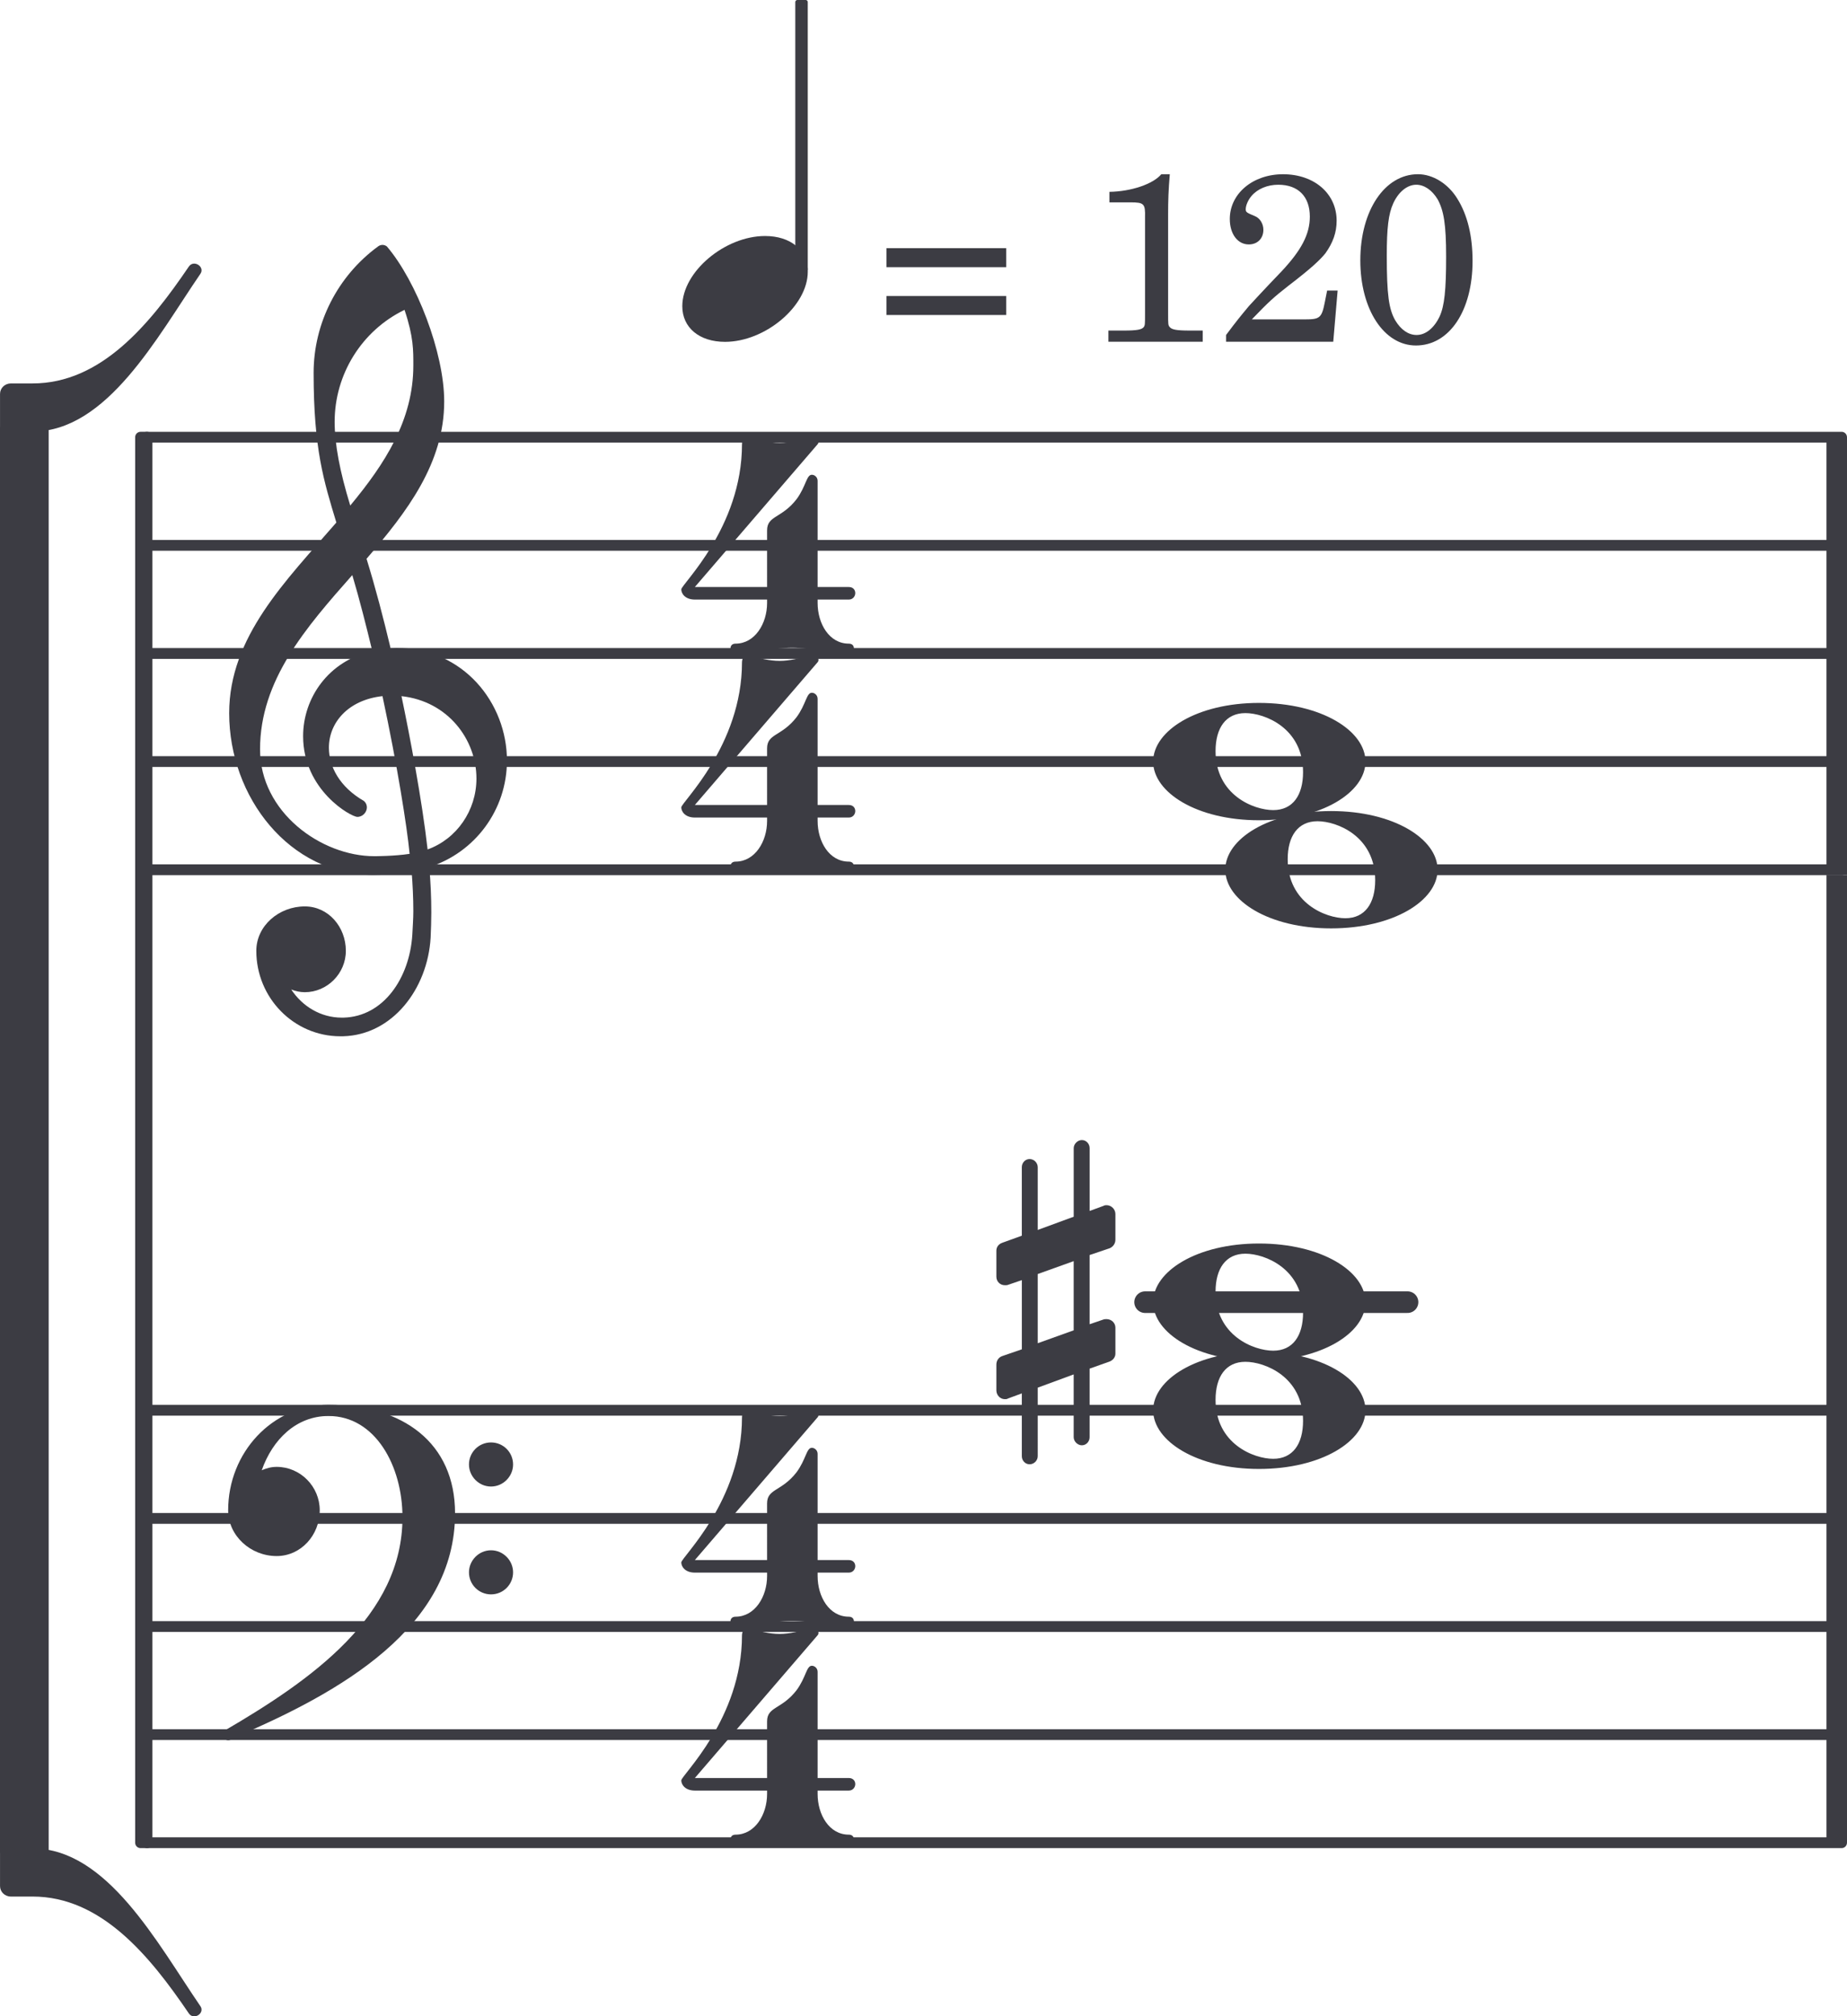 <?xml version="1.0" encoding="UTF-8" standalone="no"?>
<svg
   width="85.09pt"
   height="92.901pt"
   viewBox="0 0 85.09 92.901"
   version="1.1"
   id="svg46"
   xmlns:xlink="http://www.w3.org/1999/xlink"
   xmlns="http://www.w3.org/2000/svg"
   xmlns:svg="http://www.w3.org/2000/svg">
  <defs
     id="defs12">
    <g
       id="g12">
      <g
         id="glyph-0-0">
        <path
           d="m 4.25,-2.234 c 0.891,0 2.656,0.688 2.656,2.719 0,1.062 -0.469,1.75 -1.375,1.75 -0.891,0 -2.656,-0.688 -2.656,-2.719 0,-1.062 0.469,-1.75 1.375,-1.75 z m 0.625,-0.469 C 2.016,-2.703 0,-1.422 0,0 0,1.422 2.016,2.703 4.875,2.703 7.75,2.703 9.781,1.422 9.781,0 9.781,-1.422 7.75,-2.703 4.875,-2.703 Z m 0,0"
           id="path1" />
      </g>
      <g
         id="glyph-0-1">
        <path
           d="M 5.297,12.656 5.312,11.797 H 5.234 c -0.969,0 -1.812,-0.516 -2.328,-1.297 0.203,0.078 0.406,0.125 0.625,0.125 1.031,0 1.891,-0.859 1.891,-1.906 0,-1.109 -0.812,-2.047 -1.891,-2.047 -1.188,0 -2.234,0.891 -2.234,2.047 0,2.172 1.734,3.938 3.875,3.938 z M 9.188,4.047 c -0.25,-2.234 -0.828,-5.281 -1.203,-7.062 2.141,0.234 3.453,2 3.453,3.797 0,1.469 -0.906,2.781 -2.25,3.266 z M 1.469,-0.562 c 0,-3.188 2.109,-5.609 4.25,-8.031 0.344,1.156 0.641,2.344 0.922,3.5 -2.031,0.453 -3.188,2.172 -3.188,3.922 0,2.484 2.203,3.719 2.5,3.719 0.25,0 0.438,-0.219 0.438,-0.438 C 6.391,2.016 6.359,1.906 6.25,1.812 5.141,1.172 4.641,0.234 4.641,-0.641 c 0,-1.156 0.891,-2.203 2.469,-2.375 0.688,3.219 1.125,5.984 1.25,7.266 C 7.672,4.359 6.75,4.359 6.734,4.359 4.281,4.359 1.469,2.328 1.469,-0.562 Z m 3.516,-10.453 c -2.328,2.688 -4.938,5.266 -4.938,8.781 0,3.875 2.781,7.453 6.625,7.453 0.891,0 1.672,-0.141 1.781,-0.156 C 8.5,5.672 8.531,6.281 8.531,6.891 8.531,7.25 8.5,7.625 8.484,7.984 8.359,9.953 7.172,11.75 5.312,11.797 L 5.297,12.656 C 7.562,12.594 9.188,10.484 9.328,8.109 9.344,7.734 9.359,7.328 9.359,6.953 9.359,6.25 9.328,5.562 9.266,4.859 11.375,4.188 12.844,2.219 12.844,-0.047 c 0,-2.641 -2,-5.188 -5.094,-5.188 -0.125,0 -0.219,0.016 -0.266,0.016 -0.328,-1.375 -0.688,-2.766 -1.109,-4.125 1.875,-2.172 3.578,-4.406 3.578,-7.25 0,-2.25 -1.281,-5.547 -2.641,-7.141 -0.125,-0.094 -0.281,-0.094 -0.406,0 -1.859,1.359 -2.969,3.531 -2.969,5.828 0,3.5 0.469,4.984 1.047,6.891 z M 8.531,-18.25 c 0,2.516 -1.312,4.531 -2.906,6.453 C 5.141,-13.375 4.906,-14.625 4.906,-15.656 c 0,-2.188 1.25,-4.203 3.219,-5.156 0.422,1.25 0.406,1.891 0.406,2.562 z m 0,0"
           id="path2" />
      </g>
      <g
         id="glyph-0-2">
        <path
           d="m 11.094,2.484 c 0,0.562 0.453,1.016 1.016,1.016 0.562,0 1.016,-0.453 1.016,-1.016 0,-0.547 -0.453,-1.016 -1.016,-1.016 -0.562,0 -1.016,0.469 -1.016,1.016 z m 0,-4.969 c 0,0.547 0.453,1.016 1.016,1.016 0.562,0 1.016,-0.469 1.016,-1.016 0,-0.562 -0.453,-1.016 -1.016,-1.016 -0.562,0 -1.016,0.453 -1.016,1.016 z m -6.469,-2.75 C 2.031,-5.234 0,-3.031 0,-0.375 0,0.797 1.031,1.734 2.234,1.734 3.344,1.734 4.219,0.781 4.219,-0.375 c 0,-1.094 -0.891,-2 -1.984,-2 -0.25,0 -0.469,0.062 -0.688,0.156 0.5,-1.422 1.594,-2.5 3.078,-2.5 2.141,0 3.406,2.281 3.406,4.672 0,4.547 -4.188,7.484 -8.203,9.828 -0.062,0.062 -0.094,0.125 -0.094,0.172 0,0.141 0.125,0.266 0.266,0.266 0.062,0 0.125,-0.016 0.172,-0.078 5.047,-2.125 10.281,-5.141 10.281,-10.375 0,-3.25 -2.406,-5 -5.828,-5 z m 0,0"
           id="path3" />
      </g>
      <g
         id="glyph-0-3">
        <path
           d="m 0,1.109 h 1.5 c 3.438,0 5.75,-4.375 7.719,-7.25 C 9.469,-6.469 8.938,-6.828 8.703,-6.5 6.891,-3.828 4.656,-1.109 1.5,-1.109 h -1 c -0.281,0 -0.5,0.219 -0.5,0.484 z m 0,0"
           id="path4" />
      </g>
      <g
         id="glyph-0-4">
        <path
           d="M 0,-1.109 V 0.625 c 0,0.266 0.219,0.484 0.5,0.484 h 1 c 3.156,0 5.391,2.719 7.203,5.391 C 8.938,6.828 9.469,6.469 9.219,6.141 7.25,3.266 4.938,-1.109 1.5,-1.109 Z m 0,0"
           id="path5" />
      </g>
      <g
         id="glyph-0-5">
        <path
           d="m 0,-2.375 v 1.203 c 0,0.219 0.172,0.391 0.391,0.391 0.047,0 0.109,0 0.141,-0.016 l 0.641,-0.219 v 3.188 l -0.906,0.312 C 0.094,2.547 0,2.703 0,2.875 v 1.188 c 0,0.219 0.172,0.406 0.391,0.406 0.047,0 0.109,0 0.141,-0.031 L 1.172,4.203 V 7.094 c 0,0.203 0.156,0.375 0.359,0.375 0.203,0 0.375,-0.172 0.375,-0.375 V 3.938 L 3.562,3.328 V 6.219 c 0,0.203 0.188,0.375 0.375,0.375 0.203,0 0.359,-0.172 0.359,-0.375 V 3.062 L 5.219,2.734 C 5.375,2.672 5.484,2.531 5.484,2.375 V 1.172 c 0,-0.219 -0.188,-0.391 -0.406,-0.391 -0.031,0 -0.094,0 -0.141,0.016 l -0.641,0.219 v -3.188 l 0.922,-0.312 C 5.375,-2.547 5.484,-2.703 5.484,-2.875 v -1.188 c 0,-0.219 -0.188,-0.406 -0.406,-0.406 -0.031,0 -0.094,0 -0.141,0.031 L 4.297,-4.203 V -7.094 c 0,-0.203 -0.156,-0.375 -0.359,-0.375 -0.188,0 -0.375,0.172 -0.375,0.375 V -3.938 L 1.906,-3.328 V -6.219 c 0,-0.203 -0.172,-0.375 -0.375,-0.375 -0.203,0 -0.359,0.172 -0.359,0.375 v 3.156 l -0.906,0.328 C 0.094,-2.672 0,-2.531 0,-2.375 Z m 3.562,0.484 v 3.188 l -1.656,0.594 v -3.188 z m 0,0"
           id="path6" />
      </g>
      <g
         id="glyph-1-0">
        <path
           d="m 3.906,-2.328 c 0,0.953 -0.562,1.875 -1.453,1.875 -0.156,0 -0.234,0.094 -0.234,0.219 C 2.219,-0.125 2.297,0 2.453,0 3.328,0 4.188,-0.266 5.062,-0.266 5.938,-0.266 6.797,0 7.672,0 7.828,0 7.906,-0.125 7.906,-0.234 c 0,-0.125 -0.078,-0.219 -0.234,-0.219 -0.906,0 -1.438,-0.922 -1.438,-1.875 z m -3.953,-0.625 c 0,0.188 0.172,0.469 0.625,0.469 H 3.906 v 0.156 h 2.328 v -0.156 h 1.438 c 0.203,0 0.297,-0.172 0.297,-0.297 0,-0.141 -0.094,-0.281 -0.297,-0.281 h -1.438 v -4.891 c 0,-0.172 -0.141,-0.281 -0.266,-0.281 -0.25,0 -0.266,0.531 -0.703,1.125 -0.688,0.891 -1.359,0.75 -1.359,1.438 V -3.062 H 0.578 l 5.656,-6.578 c 0.125,-0.141 -0.062,-0.406 -0.344,-0.312 -0.453,0.125 -0.938,0.25 -1.406,0.25 -0.484,0 -0.953,-0.125 -1.422,-0.25 -0.172,-0.062 -0.312,0.109 -0.312,0.312 0,3.844 -2.797,6.453 -2.797,6.688 z m 0,0"
           id="path7" />
      </g>
      <g
         id="glyph-2-0">
        <path
           d="M 3.812,-2.438 C 1.969,-2.438 0,-0.797 0,0.797 0,1.781 0.781,2.438 1.969,2.438 c 1.844,0 3.812,-1.641 3.812,-3.234 C 5.781,-1.781 5,-2.438 3.812,-2.438 Z m 0,0"
           id="path8" />
      </g>
      <g
         id="glyph-3-0" />
      <g
         id="glyph-3-1">
        <path
           d="m 0.562,-1.234 h 5.516 v -0.875 H 0.562 Z m 0,-2.203 h 5.516 v -0.875 H 0.562 Z m 0,0"
           id="path9" />
      </g>
      <g
         id="glyph-3-2">
        <path
           d="m 3.531,-7.719 c -0.375,0.453 -1.391,0.797 -2.391,0.812 v 0.484 h 0.969 c 0.625,0 0.688,0.062 0.672,0.688 v 4.391 c 0,0.562 0,0.578 -0.062,0.672 C 2.625,-0.562 2.422,-0.516 1.812,-0.516 H 1.094 V 0 H 5.438 V -0.516 H 4.828 c -0.609,0 -0.812,-0.047 -0.906,-0.156 C 3.844,-0.766 3.844,-0.781 3.844,-1.344 V -5.875 c 0,-0.609 0.016,-1.125 0.078,-1.844 z m 0,0"
           id="path10" />
      </g>
      <g
         id="glyph-3-3">
        <path
           d="M 5.531,-2.359 H 5.047 L 4.938,-1.812 C 4.797,-1.094 4.703,-1.031 4.031,-1.031 H 1.578 c 0.75,-0.781 1,-1.016 1.703,-1.562 1,-0.766 1.422,-1.156 1.688,-1.484 0.344,-0.484 0.516,-0.953 0.516,-1.5 0,-1.25 -1.031,-2.141 -2.469,-2.141 -1.391,0 -2.453,0.891 -2.453,2.062 0,0.688 0.359,1.172 0.875,1.172 0.406,0 0.672,-0.281 0.672,-0.672 0,-0.281 -0.156,-0.531 -0.375,-0.625 -0.406,-0.172 -0.438,-0.188 -0.438,-0.328 0,-0.172 0.109,-0.422 0.266,-0.609 0.281,-0.328 0.734,-0.516 1.234,-0.516 0.922,0 1.453,0.547 1.453,1.469 0,0.812 -0.391,1.547 -1.297,2.516 -0.812,0.844 -1.312,1.391 -1.5,1.594 C 1.062,-1.188 0.859,-0.938 0.391,-0.312 V 0 h 4.938 z m 0,0"
           id="path11" />
      </g>
      <g
         id="glyph-3-4">
        <path
           d="m 3.109,-7.719 c -1.531,0 -2.656,1.672 -2.656,3.969 0,2.266 1.094,3.922 2.562,3.922 1.547,0 2.609,-1.609 2.609,-3.891 0,-1.156 -0.234,-2.125 -0.703,-2.875 -0.422,-0.688 -1.125,-1.125 -1.812,-1.125 z M 3.031,-7.234 c 0.359,0 0.719,0.234 0.984,0.672 0.281,0.516 0.391,1.141 0.391,2.641 0,1.547 -0.078,2.266 -0.297,2.75 -0.25,0.531 -0.641,0.859 -1.062,0.859 -0.375,0 -0.719,-0.234 -0.984,-0.672 C 1.766,-1.5 1.672,-2.172 1.672,-3.969 1.672,-5.25 1.75,-5.891 1.969,-6.375 c 0.25,-0.547 0.656,-0.859 1.062,-0.859 z m 0,0"
           id="path12" />
      </g>
    </g>
  </defs>
  <path
     fill="none"
     stroke-width="0.498"
     stroke-linecap="round"
     stroke-linejoin="miter"
     stroke="#3c3c43"
     stroke-opacity="1"
     stroke-miterlimit="10"
     d="M 6.773,40.073 H 84.84"
     id="path13" />
  <path
     fill="none"
     stroke-width="0.498"
     stroke-linecap="round"
     stroke-linejoin="miter"
     stroke="#3c3c43"
     stroke-opacity="1"
     stroke-miterlimit="10"
     d="M 6.773,35.088 H 84.84"
     id="path14" />
  <path
     fill="none"
     stroke-width="0.498"
     stroke-linecap="round"
     stroke-linejoin="miter"
     stroke="#3c3c43"
     stroke-opacity="1"
     stroke-miterlimit="10"
     d="M 6.773,30.108 H 84.84"
     id="path15" />
  <path
     fill="none"
     stroke-width="0.498"
     stroke-linecap="round"
     stroke-linejoin="miter"
     stroke="#3c3c43"
     stroke-opacity="1"
     stroke-miterlimit="10"
     d="M 6.773,25.127 H 84.84"
     id="path16" />
  <path
     fill="none"
     stroke-width="0.498"
     stroke-linecap="round"
     stroke-linejoin="miter"
     stroke="#3c3c43"
     stroke-opacity="1"
     stroke-miterlimit="10"
     d="M 6.773,20.143 H 84.84"
     id="path17" />
  <path
     fill="none"
     stroke-width="0.946"
     stroke-linecap="butt"
     stroke-linejoin="miter"
     stroke="#3c3c43"
     stroke-opacity="1"
     stroke-miterlimit="10"
     d="M 84.617,64.975 V 40.319"
     id="path18" />
  <path
     fill="none"
     stroke-width="0.996"
     stroke-linecap="round"
     stroke-linejoin="miter"
     stroke="#3c3c43"
     stroke-opacity="1"
     stroke-miterlimit="10"
     d="m 52.754,59.995 h 12.09"
     id="path19" />
  <path
     fill="none"
     stroke-width="0.498"
     stroke-linecap="round"
     stroke-linejoin="miter"
     stroke="#3c3c43"
     stroke-opacity="1"
     stroke-miterlimit="10"
     d="M 6.773,84.901 H 84.84"
     id="path20" />
  <path
     fill="none"
     stroke-width="0.498"
     stroke-linecap="round"
     stroke-linejoin="miter"
     stroke="#3c3c43"
     stroke-opacity="1"
     stroke-miterlimit="10"
     d="M 6.773,79.92 H 84.84"
     id="path21" />
  <path
     fill="none"
     stroke-width="0.498"
     stroke-linecap="round"
     stroke-linejoin="miter"
     stroke="#3c3c43"
     stroke-opacity="1"
     stroke-miterlimit="10"
     d="M 6.773,74.94 H 84.84"
     id="path22" />
  <path
     fill="none"
     stroke-width="0.498"
     stroke-linecap="round"
     stroke-linejoin="miter"
     stroke="#3c3c43"
     stroke-opacity="1"
     stroke-miterlimit="10"
     d="M 6.773,69.959 H 84.84"
     id="path23" />
  <path
     fill="none"
     stroke-width="0.498"
     stroke-linecap="round"
     stroke-linejoin="miter"
     stroke="#3c3c43"
     stroke-opacity="1"
     stroke-miterlimit="10"
     d="M 6.773,64.975 H 84.84"
     id="path24" />
  <path
     fill="none"
     stroke-width="0.946"
     stroke-linecap="butt"
     stroke-linejoin="miter"
     stroke="#3c3c43"
     stroke-opacity="1"
     stroke-miterlimit="10"
     d="M 84.617,84.901 V 64.729"
     id="path25" />
  <path
     fill="none"
     stroke-width="0.946"
     stroke-linecap="butt"
     stroke-linejoin="miter"
     stroke="#3c3c43"
     stroke-opacity="1"
     stroke-miterlimit="10"
     d="M 84.617,40.319 V 20.143"
     id="path26" />
  <g
     fill="#3c3c43"
     fill-opacity="1"
     id="g26"
     transform="translate(-64.34,-19.146)">
    <use
       xlink:href="#glyph-0-0"
       x="120.788"
       y="59.217"
       id="use26" />
  </g>
  <g
     fill="#3c3c43"
     fill-opacity="1"
     id="g27"
     transform="translate(-64.34,-19.146)">
    <use
       xlink:href="#glyph-0-0"
       x="117.465"
       y="54.235"
       id="use27" />
  </g>
  <g
     fill="#3c3c43"
     fill-opacity="1"
     id="g28"
     transform="translate(-64.34,-19.146)">
    <use
       xlink:href="#glyph-0-1"
       x="74.851"
       y="54.235"
       id="use28" />
  </g>
  <g
     fill="#3c3c43"
     fill-opacity="1"
     id="g29"
     transform="translate(-64.34,-19.146)">
    <use
       xlink:href="#glyph-1-0"
       x="95.773"
       y="49.254"
       id="use29" />
  </g>
  <g
     fill="#3c3c43"
     fill-opacity="1"
     id="g30"
     transform="translate(-64.34,-19.146)">
    <use
       xlink:href="#glyph-1-0"
       x="95.773"
       y="59.297"
       id="use30" />
  </g>
  <g
     fill="#3c3c43"
     fill-opacity="1"
     id="g31"
     transform="translate(-64.34,-19.146)">
    <use
       xlink:href="#glyph-0-0"
       x="117.465"
       y="79.142"
       id="use31" />
  </g>
  <g
     fill="#3c3c43"
     fill-opacity="1"
     id="g32"
     transform="translate(-64.34,-19.146)">
    <use
       xlink:href="#glyph-0-0"
       x="117.465"
       y="84.123"
       id="use32" />
  </g>
  <g
     fill="#3c3c43"
     fill-opacity="1"
     id="g33"
     transform="translate(-64.34,-19.146)">
    <use
       xlink:href="#glyph-0-2"
       x="74.851"
       y="89.105"
       id="use33" />
  </g>
  <g
     fill="#3c3c43"
     fill-opacity="1"
     id="g34"
     transform="translate(-64.34,-19.146)">
    <use
       xlink:href="#glyph-1-0"
       x="95.773"
       y="94.086"
       id="use34" />
  </g>
  <g
     fill="#3c3c43"
     fill-opacity="1"
     id="g35"
     transform="translate(-64.34,-19.146)">
    <use
       xlink:href="#glyph-1-0"
       x="95.773"
       y="104.128"
       id="use35" />
  </g>
  <path
     fill="none"
     stroke-width="0.192"
     stroke-linecap="butt"
     stroke-linejoin="round"
     stroke="#3c3c43"
     stroke-opacity="1"
     stroke-miterlimit="10"
     d="m 36.734,12.42 h 0.383 V 0.096 h -0.383 z m 0,0"
     id="path35" />
  <path
     fill-rule="nonzero"
     fill="#3c3c43"
     fill-opacity="1"
     d="m 36.734,12.42 h 0.383 V 0.096 h -0.383 z m 0,0"
     id="path36" />
  <g
     fill="#3c3c43"
     fill-opacity="1"
     id="g36"
     transform="translate(-64.34,-19.146)">
    <use
       xlink:href="#glyph-2-0"
       x="95.773"
       y="32.458"
       id="use36" />
  </g>
  <g
     fill="#3c3c43"
     fill-opacity="1"
     id="g38"
     transform="translate(-64.34,-19.146)">
    <use
       xlink:href="#glyph-3-1"
       x="104.616"
       y="34.892"
       id="use38" />
  </g>
  <g
     fill="#3c3c43"
     fill-opacity="1"
     id="g40"
     transform="translate(-64.34,-19.146)">
    <use
       xlink:href="#glyph-3-2"
       x="114.31"
       y="34.892"
       id="use40" />
  </g>
  <g
     fill="#3c3c43"
     fill-opacity="1"
     id="g41"
     transform="translate(-64.34,-19.146)">
    <use
       xlink:href="#glyph-3-3"
       x="120.433"
       y="34.892"
       id="use41" />
  </g>
  <g
     fill="#3c3c43"
     fill-opacity="1"
     id="g42"
     transform="translate(-64.34,-19.146)">
    <use
       xlink:href="#glyph-3-4"
       x="126.556"
       y="34.892"
       id="use42" />
  </g>
  <g
     fill="#3c3c43"
     fill-opacity="1"
     id="g43"
     transform="translate(-64.34,-19.146)">
    <use
       xlink:href="#glyph-0-3"
       x="64.341"
       y="37.921"
       id="use43" />
  </g>
  <g
     fill="#3c3c43"
     fill-opacity="1"
     id="g44"
     transform="translate(-64.34,-19.146)">
    <use
       xlink:href="#glyph-0-4"
       x="64.341"
       y="105.418"
       id="use44" />
  </g>
  <path
     fill="none"
     stroke-width="2.242"
     stroke-linecap="butt"
     stroke-linejoin="round"
     stroke="#3c3c43"
     stroke-opacity="1"
     stroke-miterlimit="10"
     d="M 1.121,85.377 V 19.67"
     id="path44" />
  <g
     fill="#3c3c43"
     fill-opacity="1"
     id="g45"
     transform="translate(-64.34,-19.146)">
    <use
       xlink:href="#glyph-0-5"
       x="110.242"
       y="79.142"
       id="use45" />
  </g>
  <path
     fill="none"
     stroke-width="0.498"
     stroke-linecap="butt"
     stroke-linejoin="round"
     stroke="#3c3c43"
     stroke-opacity="1"
     stroke-miterlimit="10"
     d="m 6.476,84.901 h 0.297 v -64.758 h -0.297 z m 0,0"
     id="path45" />
  <path
     fill-rule="nonzero"
     fill="#3c3c43"
     fill-opacity="1"
     d="m 6.476,84.905 h 0.297 V 20.147 h -0.297 z m 0,0"
     id="path46" />
</svg>
